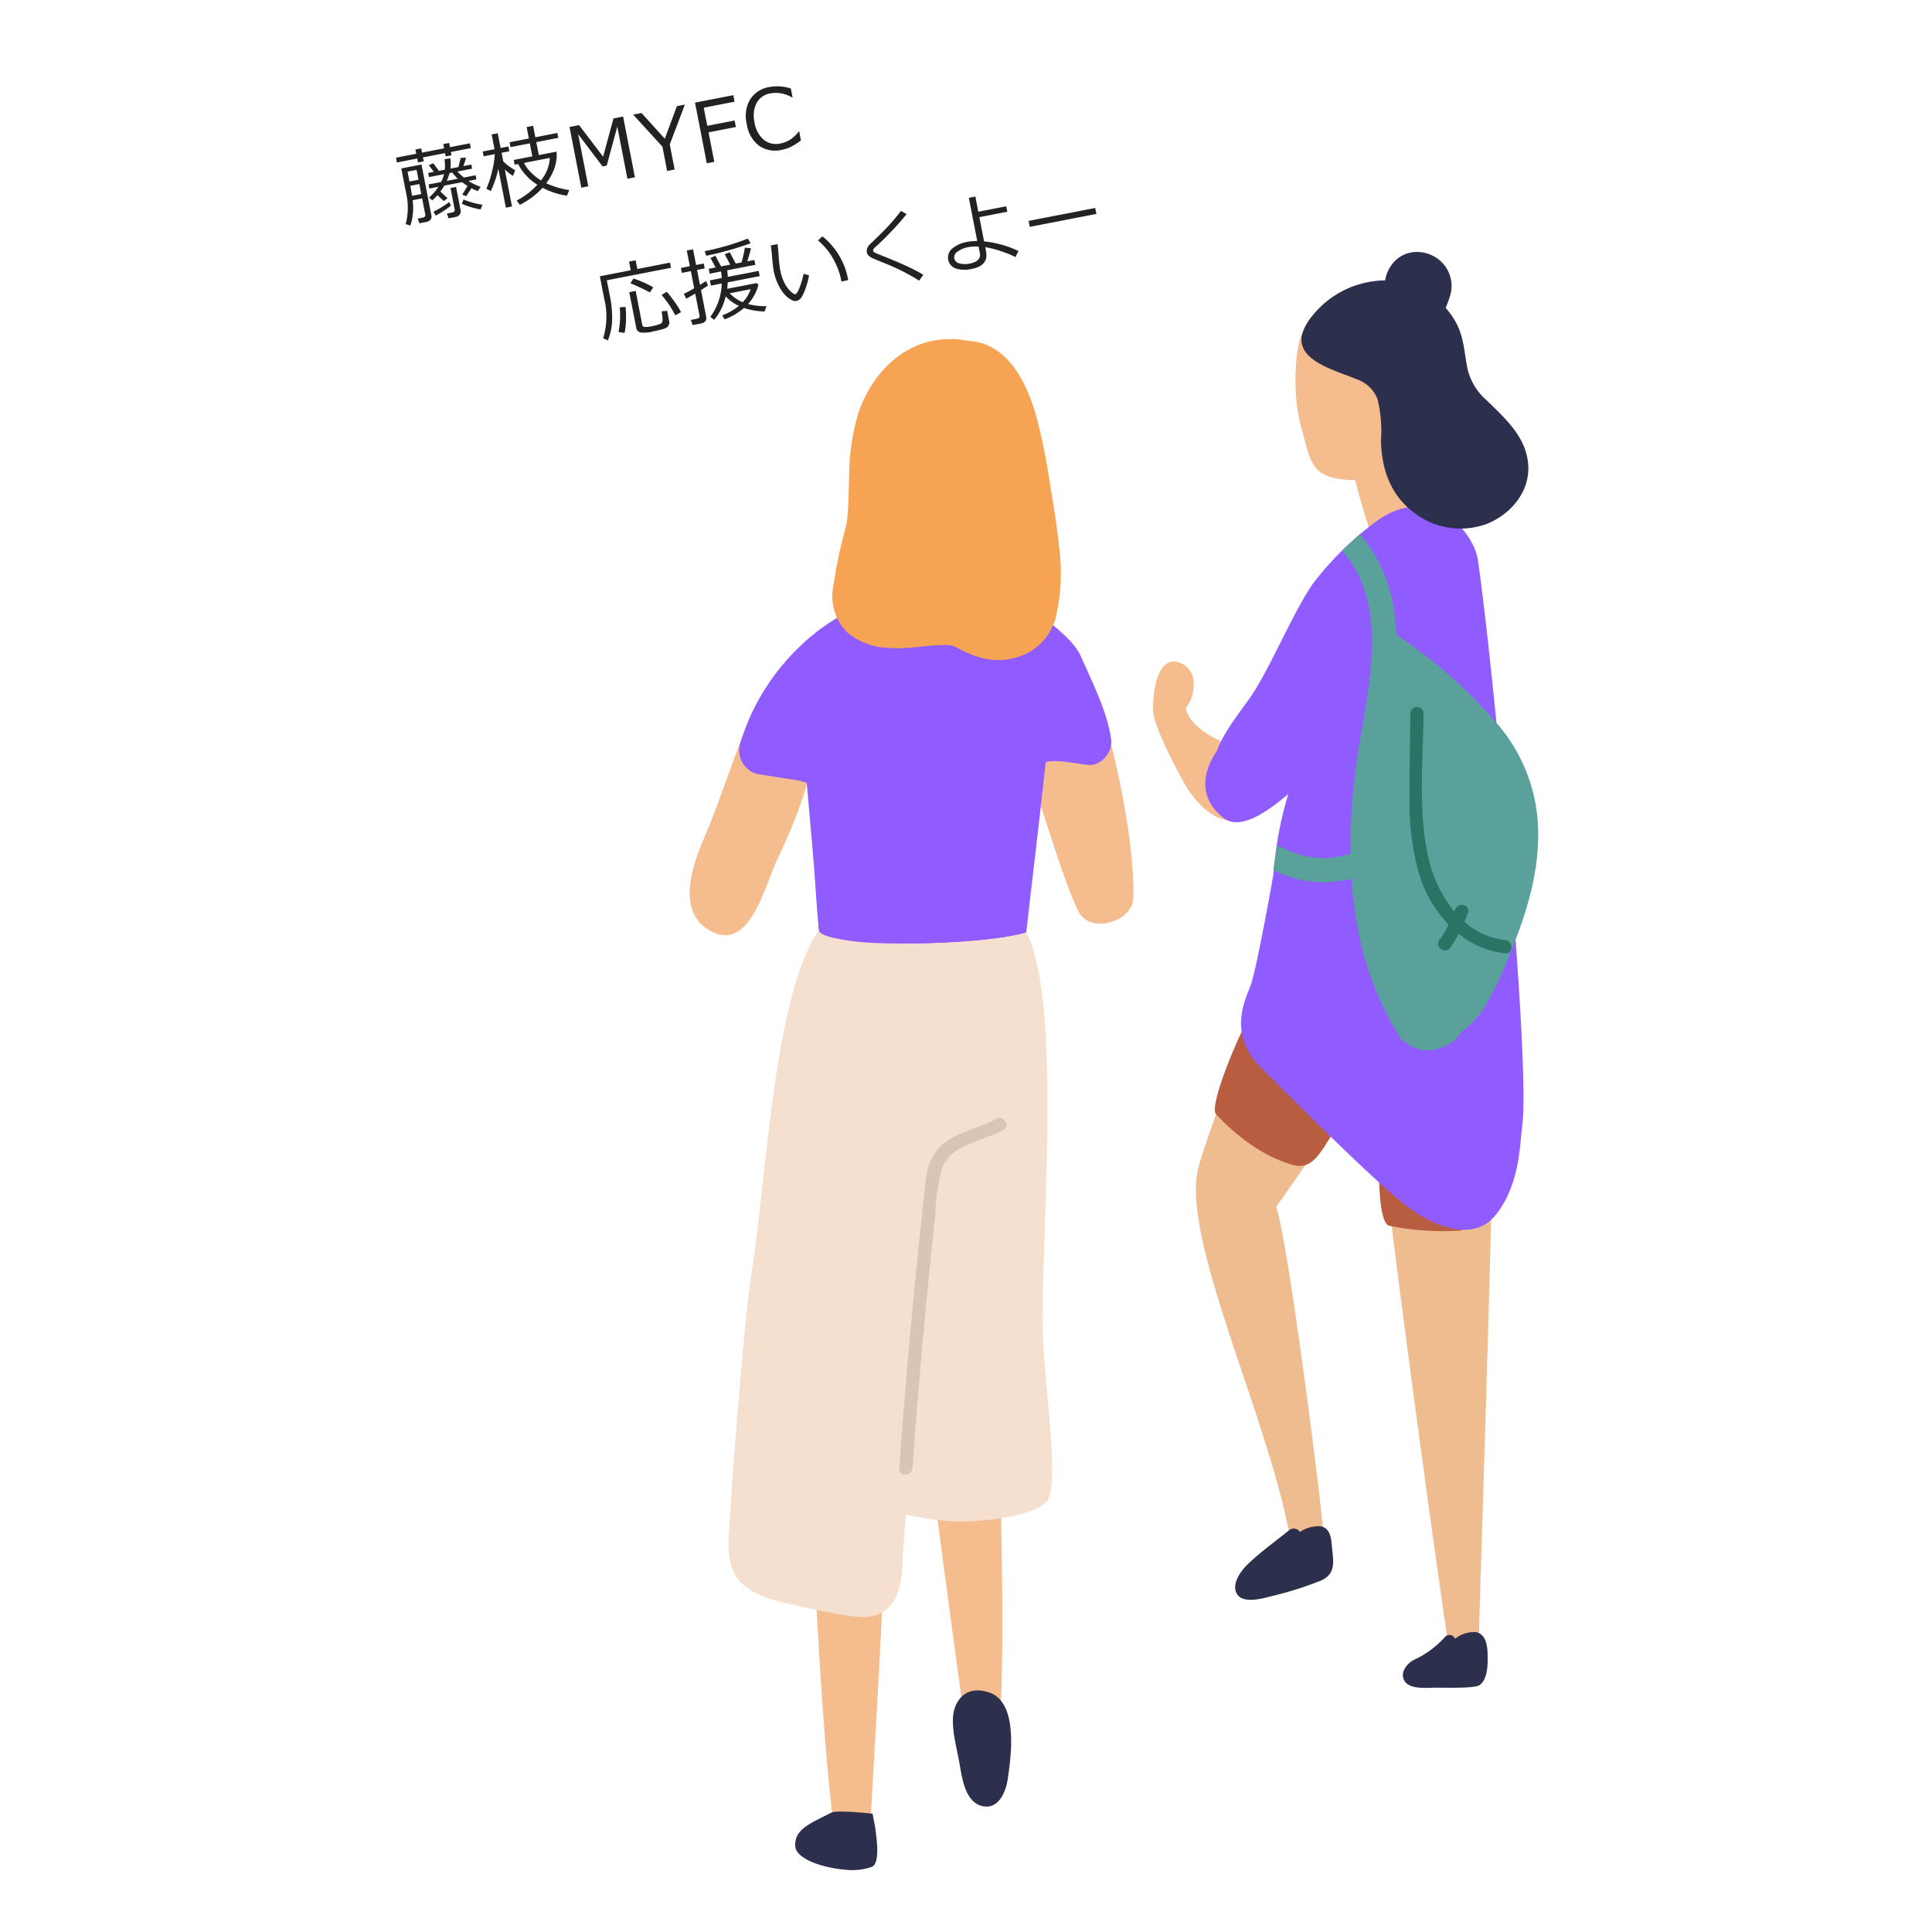 <svg xmlns="http://www.w3.org/2000/svg" xmlns:xlink="http://www.w3.org/1999/xlink" width="230" height="230" viewBox="0 0 230 230"><defs><clipPath id="a"><rect width="101.009" height="192.626" fill="none"/></clipPath><clipPath id="c"><rect width="230" height="230"/></clipPath></defs><g id="b" clip-path="url(#c)"><g transform="translate(82.106 29.994)" clip-path="url(#a)"><path d="M181.2,174.907c-.064-.072.134,8.642.068,8.58-.021-.058-.043-.116-.067-.171a2.815,2.815,0,0,0-1.278-3.2,2.95,2.95,0,0,0-3.958,1.038l-.135.2a3.125,3.125,0,0,0-1.074.586,2.967,2.967,0,0,0-4.619.4c-.207.294-.409.59-.615.884a3.208,3.208,0,0,0-3.607-2.43,2.786,2.786,0,0,0-.284-.464l.073-.624c.374-3.211-5.141-3.982-5.682-.769-1.766,10.477-9.633,28.929-10.948,34.259-2.055,8.331,8.24,29.384,10.87,43.585-.017,1.029,4.022.3,4.016-.22h0c.085-.934-4.028-34.114-5.608-38.836.716-.851,9.1-13.1,11.228-16.157l.381-.547c1.5,16.614,7.829,61.83,8.742,67.858.212,1.4,0,1.287,1.271,1.1,1.4-.211,2.543-.3,2.541-1.773,0-1.886,1.645-49.158,1.839-69.733.047-5.037.467-19.511-3.153-23.563" transform="translate(-88.54 -104.075)" fill="#efbc90"/><path d="M146.694,137.772a13.937,13.937,0,0,1-2.127-1.065q-.358-.486-.684-.989a.718.718,0,0,0,.064-.4.847.847,0,0,0,.355-.983c.032.027.065.053.1.081.764.659,1.882-.441,1.116-1.116l-.489-.432.551.258c.773.362,1.633-.573.956-1.239-1.164-1.145-.462-.695-1.68-1.779-2.1-.789-4.274-2.268-4.77-4.11a4.919,4.919,0,0,0,.927-3.472,2.6,2.6,0,0,0-2.074-2.12c-2.766-.38-2.758,5.453-2.736,5.512-.236,2,3.777,9.149,4.175,9.73,1.5,2.19,3.474,4.093,6.32,3.647.858-.134.63-1.273,0-1.521" transform="translate(-81.036 -71.634)" fill="#f5bc8e"/><path d="M33.629,298.826c-.051-.541,4.191-15.3,4.189-15.319-.351-2.693-.486,10.669.605,12.72a3.452,3.452,0,0,1,2.414,1.057c1.352-.509,2.068-1.741,2.172.131,1.013,18.326-.17,34.448-1.411,56.839-.15,2.714-4.364,2.286-4.677-.36-1.856-15.672-3.043-52.454-3.291-55.068" transform="translate(-20.01 -168.484)" fill="#f5bc8e"/><path d="M40.541,460.37c.1,1,.661,4.145-.371,4.68a7.077,7.077,0,0,1-3.031.366c-2.726-.192-6.087-1.265-6.126-2.874-.046-1.934,1.616-2.577,4.317-3.937.675-.34,4.894.125,4.894.125Z" transform="translate(-18.454 -272.811)" fill="#2d304d"/><path d="M75.178,266.245c.009-.543-5.368-14.925-5.367-14.947.141-2.712,1.314,10.6.386,12.728a3.453,3.453,0,0,0-2.325,1.241c-1.387-.4-2.2-1.575-2.154.3.414,18.35,2.847,34.33,5.825,56.558.361,2.693,4.529,1.94,4.636-.723.632-15.769-1.044-52.531-1-55.157" transform="translate(-39.102 -149.315)" fill="#f5bc8e"/><path d="M46.878,186.852c-2.3-3.52-.851-2.048-2.533-2.151a3.011,3.011,0,0,0-2.852-1.283c-1.472.221-16.2-5.32-16.855-5.5-1.372-.377-1.558,7.374-2.452,8.666-5.349,7.727-6.2,29.126-8.021,40.862-.9,5.782-2.229,23.27-2.584,29.162-.17,2.813-.652,6.167,1.849,8.126,1.993,1.562,5.069,2.024,7.483,2.573q2.094.476,4.217.815c1.508.241,3.108.535,4.519-.26,2.787-1.569,2.372-5.614,2.613-8.352.293-3.324,0,0,.293-3.324a48.651,48.651,0,0,0,5.305.79c2.589.132,9.567-.3,11.464-2.384,1.628-1.789-.449-14.83-.506-20.879-.112-11.708,2.262-38.708-1.939-46.863" transform="translate(-6.8 -105.859)" fill="#f5dfce"/><path d="M13.291,136.185a2.73,2.73,0,0,0-2.445.5q-.139-.025-.28-.042c-2.684-.312-1.543-6.05-2.684-4.1-1.1,1.883-4.655,12.3-5.514,14.308-1.533,3.579-4.5,10.027.084,12.594,4.651,2.6,6.421-5.148,7.935-8.407,1.892-4.076,3.832-8.49,4.317-12.952.135-1.241-.283-1.591-1.412-1.9" transform="translate(0 -78.628)" fill="#f5bc8e"/><path d="M103.233,115.592c-1.581-2.62-3.691,8.079-3.865,10.476a1.928,1.928,0,0,0-.752.341c-1.774,1.366-2.751-.975-2.071.688,1.938,4.744,5.254,16.593,7.1,20.03,1.417,2.636,6.365,1.133,6.478-1.61.3-7.259-3.138-23.708-6.89-29.925" transform="translate(-57.318 -68.537)" fill="#f5bc8e"/><path d="M58.856,116.973c-.371-3.292-2.3-7.089-3.637-10.122-1.154-2.613-5.894-5.683-8.563-7.012-2.474-1.233-2.089-1.237-4.8-1.075a13.651,13.651,0,0,0-3.189.532,2.739,2.739,0,0,0-1.445.016,2.616,2.616,0,0,0-.433.166A3.179,3.179,0,0,0,34.3,99a26.541,26.541,0,0,0-19.654,18.313,2.916,2.916,0,0,0,2.02,3.558l5.01.782c.148.029,1.15.368,1.309.375.4,4.782.4,10.772,1.054,17.421.127,1.281,6.814,1.6,12.134,1.577,2.726-.013,9.948-.467,12.559-1.31-.814,1.05,1.4-12.524,1.165-18.751-.113-2.976,5.455-.9,6.833-1.2a2.9,2.9,0,0,0,2.124-2.789" transform="translate(-8.657 -58.723)" fill="#905cff"/><path d="M189.854,15.1c-1.978-1.726-4.678-1.338-7.147-.052a29.065,29.065,0,0,0-3.791,2.958c-.7.783-1.392,6.827-.17,11.061.576,2,.928,4.694,2.536,5.611,2.1,1.2,6.081.784,6.948.144a6.05,6.05,0,0,0,1.2-1.085c.884-.955,3.16-8.2,3.225-10.785.071-2.857-.544-5.887-2.8-7.853" transform="translate(-105.961 -8.295)" fill="#f5bc8e"/><path d="M81.67,423.1c-2.981-.983-4.118,1.266-4.265,2.7-.192,1.865.439,3.94.755,5.768.282,1.625.621,4.359,2.468,4.993,2.043.7,3.028-1.487,3.258-3.068.305-2.1,1.484-9.177-2.216-10.4" transform="translate(-46.037 -251.614)" fill="#2d304d"/><path d="M199.821,45.164c-.384-1.762-7.25,2.557-7.179,3.2a89.643,89.643,0,0,0,2.805,10.953c.565,1.408,7.049-.2,6.767-1.845q-1.059-6.179-2.393-12.306" transform="translate(-114.627 -26.624)" fill="#f5bc8e"/><path d="M62.311,107.94s-.152.81-.16.934c-.283,4.543-.832,9.058-1.427,13.568C59.78,129.6,55.3,139.464,48.209,139c-6.33-.41-12.053-8.678-12.533-13.105a96.383,96.383,0,0,1-.029-16.457c.008-.13.025-.388.025-.388l-1.9,1.554-.007.192c-.192,5.028-.106,10.077.068,15.1.016.457,1.337,14.786,1.577,19.053,1.926,1.581,6.84,1.675,12.134,1.577,4.338-.081,9.538-.425,12.559-1.31.157-1.632,1.61-13.778,1.752-15.286.019-.2,1.622-14.112,2.083-20.338.009-.12.026-.352.026-.352Z" transform="translate(-20.027 -64.228)" fill="#905cff"/><path d="M167.494,229.557a1.855,1.855,0,0,0-.921-.157,1.694,1.694,0,0,0-.848-.623,1.611,1.611,0,0,0-1.259-.939,1.771,1.771,0,0,0-1.509-1.136,2,2,0,0,0-1.132-1.229q.368-2.027.569-4.087c.175-1.791-2.35-2.181-3.186-.863-1.966,3.1-5.565,11.915-4.69,12.865,2.419,2.625,5.779,5.175,9.295,6.087,2.015.523,3.076-1.385,4.007-2.831a27.236,27.236,0,0,0,2.69-5.57c.62-1.728-2.109-2.99-3.018-1.517" transform="translate(-91.864 -130.754)" fill="#b85d3f"/><path d="M212.019,266.743a15.427,15.427,0,0,1-3.891-.7c-.3-.094-.59-.194-.88-.305a5.717,5.717,0,0,0-.587-.228c-.017-.136-.121-.462-.139-.586a9.291,9.291,0,0,1-.074-1.22,1.56,1.56,0,0,0-.1-.537c-.006-.277-.017-.555-.038-.835-.16-2.181-3.592-4.17-3.592-4.144,0,.254-.635,11.1,1.172,11.386a32.7,32.7,0,0,0,8.129.584,1.711,1.711,0,0,0,0-3.419" transform="translate(-120.56 -153.632)" fill="#b85d3f"/><path d="M68.96,50.517c-.279-2.792-.762-5.565-1.21-8.334a70.542,70.542,0,0,0-1.428-7.023c-2.568-9.543-7.469-9.2-8.417-9.369-6.17-1.083-10.932,3.011-12.861,8.634a26.141,26.141,0,0,0-1.09,7.4c-.045,1.132-.06,2.265-.113,3.4-.025.527-.055,1.054-.1,1.579q-.028.322-.064.644c-.012.062-.031.157-.059.285a60.779,60.779,0,0,0-1.634,7.813,6.092,6.092,0,0,0,1.7,4.958,7.948,7.948,0,0,0,5.032,1.873c2.212.2,4.391-.35,6.6-.34.207,0,.415.009.622.021l.209.045.16.039c.142.058.353.141.419.175A12.51,12.51,0,0,0,60.256,63.7c3.748.63,7.308-1.225,8.314-5.045a23.415,23.415,0,0,0,.39-8.141" transform="translate(-24.965 -15.243)" fill="#f7a354"/><path d="M184.038,81.3c-.542-3.7-5.66-9.043-11.781-4.891a36.973,36.973,0,0,0-7.768,7.521c-2.335,3.249-5.174,10.155-7.425,13.464-1.288,1.892-3.235,4.2-4.132,6.63-.311.442-3.34,4.723.861,7.946,2.163,1.658,5.833-1.331,7.673-2.881a42.236,42.236,0,0,0-1.725,9.156c-.15,1.2-2.092,11.787-2.744,13.581-.6,1.654-2.852,5.8,1.233,9.882,2.972,2.972,14.429,14.484,17.9,16.877,2.893,2,7.408,3.889,10.023.62,2.906-3.633,2.871-8.516,3.142-10.484,1.073-7.8-3.513-55.519-5.254-67.419" transform="translate(-90.198 -44.567)" fill="#905cff"/><path d="M206.831,25.383c-.2-3.333-2.729-5.54-4.938-7.712a7.113,7.113,0,0,1-2.241-3.555c-.4-1.741-.414-3.5-1.149-5.153a8.807,8.807,0,0,0-1.494-2.293c.479-1.278.967-2.278.525-3.771-.905-3.056-5.1-4.013-6.993-1.321a4.375,4.375,0,0,0-.752,1.811,11.24,11.24,0,0,0-8.8,4.387,6.289,6.289,0,0,0-.964,1.671c-1.268,3.471,4.071,4.707,6.345,5.691A4.045,4.045,0,0,1,188.9,17.56a16.512,16.512,0,0,1,.4,4.952c.089,3.437,1.159,6.464,3.99,8.565a9.063,9.063,0,0,0,8.544,1.324c2.872-1.127,5.192-3.794,5-7.018" transform="translate(-107.005 0)" fill="#2d304d"/><path d="M171.937,377.7c-.145-1.186-.026-3.013-1.57-3.115a4,4,0,0,0-2.316.686.856.856,0,0,0-1.261-.223c-1.646,1.338-3.429,2.6-4.956,4.074-.8.769-1.994,2.38-1.251,3.553.727,1.148,2.972.533,3.991.262a41.841,41.841,0,0,0,5.979-1.878c1.538-.677,1.569-1.838,1.384-3.359" transform="translate(-95.413 -222.885)" fill="#2d304d"/><path d="M219.743,408.371c-.019-.986-.167-2.431-1.355-2.7a3.678,3.678,0,0,0-2.537.788.7.7,0,0,0-1.2-.2,11.257,11.257,0,0,1-3.7,2.714c-.833.442-1.689,1.517-1.111,2.5.617,1.053,2.733.813,3.7.806,1.022-.007,4.582.1,5.181-.274,1.059-.654,1.042-2.56,1.02-3.63" transform="translate(-124.748 -241.36)" fill="#2d304d"/><path d="M198.694,106.11a57.084,57.084,0,0,0-12.278-11.021,1.339,1.339,0,0,0-.217-.121,24.577,24.577,0,0,0-.212-2.49,17.946,17.946,0,0,0-3.878-9.22c-.082-.1-.249-.284-.249-.284l-2.128,1.96s.147.165.218.248c4.923,5.748,3.3,14.448,2.09,21.379a78.326,78.326,0,0,0-1.3,14.444,11.351,11.351,0,0,1-1.262.327,9.967,9.967,0,0,1-6.462-.885,9.383,9.383,0,0,0-1.027-.365l-.433,2.863s.171.087.257.128a13.169,13.169,0,0,0,9.045.91,48.253,48.253,0,0,0,.9,6.663,36.989,36.989,0,0,0,4.921,12.283,1.44,1.44,0,0,0,.754.616,3.948,3.948,0,0,0,2.053.842,4.877,4.877,0,0,0,4.5-2.183,10.709,10.709,0,0,0,2.951-3.33,40.674,40.674,0,0,0,2.825-6.022c1.841-4.465,3.325-9.173,3.332-14.049a20.018,20.018,0,0,0-4.4-12.691" transform="translate(-102.083 -49.372)" fill="#59a19a"/><path d="M73.129,254.694c-2.465,1.4-5.832,1.664-7.432,4.293-.941,1.545-.983,3.472-1.176,5.219q-.354,3.212-.683,6.427-1.315,12.836-2.231,25.709c-.072,1.01,1.5.9,1.575-.1q.87-12.143,2.095-24.258.3-2.958.619-5.914a26.553,26.553,0,0,1,.754-5.376c.993-3.017,4.927-3.313,7.355-4.694.883-.5,0-1.813-.877-1.312" transform="translate(-36.657 -151.485)" fill="#d9c5b6"/><path d="M222.984,161.5a8.741,8.741,0,0,1-4.835-2.173q.222-.519.415-1.052c.347-.956-1.177-1.368-1.521-.42-.03.083-.063.166-.095.249a15.34,15.34,0,0,1-3.081-6.364c-1.277-5.546-.643-11.595-.58-17.238a.79.79,0,0,0-1.578,0c-.037,3.4-.124,6.8-.093,10.193a30.017,30.017,0,0,0,1.235,9.268,15.131,15.131,0,0,0,3.408,5.7,17.808,17.808,0,0,1-.94,1.637.843.843,0,0,0-.175.185l-.028.041a.805.805,0,0,0,.124.956l.032.039a.8.8,0,0,0,1.239-.16,18.3,18.3,0,0,0,.955-1.6,10.684,10.684,0,0,0,5.52,2.317c1.008.111,1-1.468,0-1.578" transform="translate(-125.913 -79.581)" fill="#2a7465"/></g><path d="M7.07-7.134v.4H6.357v-.4H3.687v.479h-.7v-.479H.522v-.581H2.983v-.513h.7v.513H6.357v-.513H7.07v.513H9.487v.581ZM5.122-1.553l-.6-.84A6.918,6.918,0,0,1,3.8-1.9l-.317-.4A6.621,6.621,0,0,0,4.824-3.35h-1.1v-.5H5.244a4.965,4.965,0,0,0,.527-.85H3.94v-.5h.688l-.435-.889.562-.132L5.244-5.2h.713a6.034,6.034,0,0,0,.205-1.235l.693.029A4.87,4.87,0,0,1,6.641-5.2H7.6q.176-.347.483-1.021l.635.1q-.2.405-.513.918h.962v.5H7.383a6.9,6.9,0,0,0,.625.85H9.429v.5H8.457a6.484,6.484,0,0,0,1.3.967l-.439.439a7.011,7.011,0,0,1-.669-.483l-.791.811-.43-.273.815-.894q-.288-.273-.552-.566H5.537a6.438,6.438,0,0,1-.591.6l.679.938ZM6.44-4.7a6.916,6.916,0,0,1-.508.85H7.28a4.634,4.634,0,0,1-.508-.85ZM2.656-2.368H1.5A6.592,6.592,0,0,1,.664.537L.146.273A7.634,7.634,0,0,0,.9-3.4V-6.338H3.35V-.117a.525.525,0,0,1-.212.435.891.891,0,0,1-.564.166H1.768L1.685-.1h.635a.362.362,0,0,0,.234-.083.25.25,0,0,0,.1-.2Zm-1.1-2.256h1.1v-1.2h-1.1Zm-.02,1.733H2.656V-4.106h-1.1v.391Q1.553-3.286,1.533-2.891ZM6.172.566H5.288l-.083-.6H5.84q.366,0,.366-.288V-2.93H6.88V-.063a.569.569,0,0,1-.212.447A.736.736,0,0,1,6.172.566ZM3.857-.044,3.677-.557a10.489,10.489,0,0,0,2.061-.771l.122.469A12.534,12.534,0,0,1,3.857-.044ZM9.233.249A9.239,9.239,0,0,1,7.173-.83l.288-.459A10.27,10.27,0,0,0,9.57-.249ZM17.5-1.313A9.967,9.967,0,0,0,20.027,0L19.646.61A8.823,8.823,0,0,1,16.975-.869,9.431,9.431,0,0,1,13.933.61L13.659.039a8.675,8.675,0,0,0,2.769-1.387,5.969,5.969,0,0,1-1.152-1.428,5.5,5.5,0,0,1-.62-1.418h-.425v-.581h2.256V-6.348H14.148v-.591h2.339V-8.325h.786v1.387h2.671v.591H17.273v1.572h2.148v.049a4.91,4.91,0,0,1-.654,1.907A7.031,7.031,0,0,1,17.5-1.313Zm-.557-.449A4.644,4.644,0,0,0,18.5-4.194H15.368a3.931,3.931,0,0,0,.579,1.243A6.516,6.516,0,0,0,16.946-1.763Zm-6.113.107-.444-.391A10.6,10.6,0,0,0,11.423-3.9a11.142,11.142,0,0,0,.732-1.987H10.8V-6.47h1.431V-8.257h.742V-6.47h.938v.581h-.937v1.045q.254.356.425.552t.771.771l-.391.591a6.177,6.177,0,0,1-.806-.937V.62h-.742V-4.1A11.236,11.236,0,0,1,10.832-1.655ZM28,0h-.908V-6.318L24.97-2h-.5L22.348-6.318V0H21.5V-7.358h1.162L24.75-3.125l2.08-4.233H28Zm7.492-7.358L32.819-3.047V0h-.908V-2.949L29.22-7.358h1.011L32.37-3.823l2.153-3.535Zm5.866.791H37.626v2.2h3.315v.791H37.626V0h-.908V-7.358h4.644ZM45.8.132a3.374,3.374,0,0,1-2.585-1,3.945,3.945,0,0,1-.935-2.808,3.946,3.946,0,0,1,.95-2.8A3.348,3.348,0,0,1,45.807-7.49a5.259,5.259,0,0,1,2.432.659v1.069H48.17a3.719,3.719,0,0,0-2.422-.962,2.278,2.278,0,0,0-1.841.808,3.386,3.386,0,0,0-.679,2.244,3.31,3.31,0,0,0,.691,2.229,2.3,2.3,0,0,0,1.838.8,3.531,3.531,0,0,0,1.182-.2,4.008,4.008,0,0,0,1.23-.774h.068V-.537A7.37,7.37,0,0,1,46.781.02,4.648,4.648,0,0,1,45.8.132ZM22.377,11.4v1.929a12.243,12.243,0,0,1-.31,2.964,6.928,6.928,0,0,1-.935,2.163l-.5-.366a8.785,8.785,0,0,0,1.021-4.59V10.773H25.4V9.724h.8v1.05h3.96V11.4Zm4.761,2.4q-.635-.542-2.07-1.519l.459-.483a12.443,12.443,0,0,1,2.114,1.479Zm-2.407-.5h.776v4.072a.329.329,0,0,0,.178.332,3.214,3.214,0,0,0,.974.083,6.211,6.211,0,0,0,.728-.034,1.128,1.128,0,0,0,.376-.09.436.436,0,0,0,.159-.159,1.049,1.049,0,0,0,.1-.369q.034-.266.054-.857l.659.063v1.284a.65.65,0,0,1-.081.327.766.766,0,0,1-.208.237.864.864,0,0,1-.276.139,3.652,3.652,0,0,1-.645.073q-.5.029-.92.029a3.79,3.79,0,0,1-1.545-.19.725.725,0,0,1-.325-.684Zm4.849,3.755a11.449,11.449,0,0,0-1.133-2.681l.664-.278a13.118,13.118,0,0,1,.7,1.375,9.145,9.145,0,0,1,.518,1.34Zm-6.323.9-.684-.244a10.242,10.242,0,0,0,.7-2.856l.684.083a9.658,9.658,0,0,1-.251,1.572A7.5,7.5,0,0,1,23.256,17.946Zm7.986-2.593-.176-.63q.488-.117,1.338-.41v-2.08H31.315v-.6H32.4v-1.9h.757v1.9h.928v.6h-.928v1.812q.435-.166.8-.312l.122.562q-.278.137-.918.386v3.2q0,.7-.786.7h-.981l-.1-.649h.747q.366,0,.366-.308V14.963Q31.759,15.192,31.242,15.354Zm3.315-4.561-.083-.581A29.889,29.889,0,0,0,39.8,9.733l.225.61A38.114,38.114,0,0,1,34.557,10.793ZM35.9,15.974a6.527,6.527,0,0,1-1.875,2.48l-.386-.42a7.035,7.035,0,0,0,2.095-3.647H34.416v-.635h1.44a7.2,7.2,0,0,0,.073-.786H34.547v-.591h.835L35,11.149l.62-.151.425,1.377H37.15l-.4-1.338.63-.122.444,1.46h.7a13.089,13.089,0,0,0,.723-1.65l.713.215q-.229.483-.737,1.436h.859v.591H36.671a7.239,7.239,0,0,1-.083.786h3.75v.635H36.462a6.954,6.954,0,0,1-.215.742H39.8l.2.225a5.43,5.43,0,0,1-1.66,2.031,7.708,7.708,0,0,0,2.109.664l-.347.581a8.1,8.1,0,0,1-2.319-.879,7.633,7.633,0,0,1-2.534.889l-.176-.513a7.489,7.489,0,0,0,2.158-.737A4.909,4.909,0,0,1,35.9,15.974Zm1.86,1.074a4,4,0,0,0,1.221-1.338H36.437A4.577,4.577,0,0,0,37.76,17.048Zm8.362-1.626a8.69,8.69,0,0,1-.525,1.133,6.626,6.626,0,0,1-.732,1.116,1.036,1.036,0,0,1-.774.447A.812.812,0,0,1,43.656,18a2.652,2.652,0,0,1-.5-.454,3.358,3.358,0,0,1-.564-.925,5.759,5.759,0,0,1-.378-1.233,6.738,6.738,0,0,1-.122-1.255,14.889,14.889,0,0,1,.112-1.548q.117-1.05.127-1.533h.82q-.02.439-.156,1.533a13.174,13.174,0,0,0-.122,1.543,6,6,0,0,0,.178,1.526,3.653,3.653,0,0,0,.518,1.165q.339.488.5.488.254,0,.684-.7a11.111,11.111,0,0,0,.771-1.5Zm4.468,1.436-.82.024v-.088a8.613,8.613,0,0,0-.469-2.812,7.938,7.938,0,0,0-1.338-2.441l.6-.381A8.485,8.485,0,0,1,50.59,16.857Zm8.894,1.084-.61.6a25.613,25.613,0,0,0-3.34-2.632q-.337-.21-.977-.632t-.8-.564a1.183,1.183,0,0,1-.264-.322.748.748,0,0,1-.1-.366,1.15,1.15,0,0,1,.6-.884q1.738-1.113,2.607-1.755t1.724-1.409l.6.5A38.255,38.255,0,0,1,54.85,13.42a4.525,4.525,0,0,0-.566.356.3.3,0,0,0-.112.229.246.246,0,0,0,.071.186,7.062,7.062,0,0,0,.593.41q1.963,1.27,2.92,1.963T59.483,17.941Zm11.662-.61-.488.64a12.511,12.511,0,0,0-1.616-1.052,11.354,11.354,0,0,0-1.685-.793l-.01.566q-.029,1.67-2.056,1.67a3.6,3.6,0,0,1-1.865-.415,1.378,1.378,0,0,1,.056-2.417,3.749,3.749,0,0,1,1.863-.43,6.23,6.23,0,0,1,1.211.127V9.987h.791v1.841h3.389v.659H67.347v2.935A12.557,12.557,0,0,1,71.146,17.331ZM66.585,15.9a5.363,5.363,0,0,0-1.24-.161,3.054,3.054,0,0,0-1.3.266.808.808,0,0,0-.566.735.769.769,0,0,0,.5.7,2.577,2.577,0,0,0,1.167.251q1.44,0,1.44-.986Zm14.509-1.133H73.018v-.723h8.076Z" transform="translate(48.099 26.445) rotate(-11)" fill="#222"/></g></svg>
